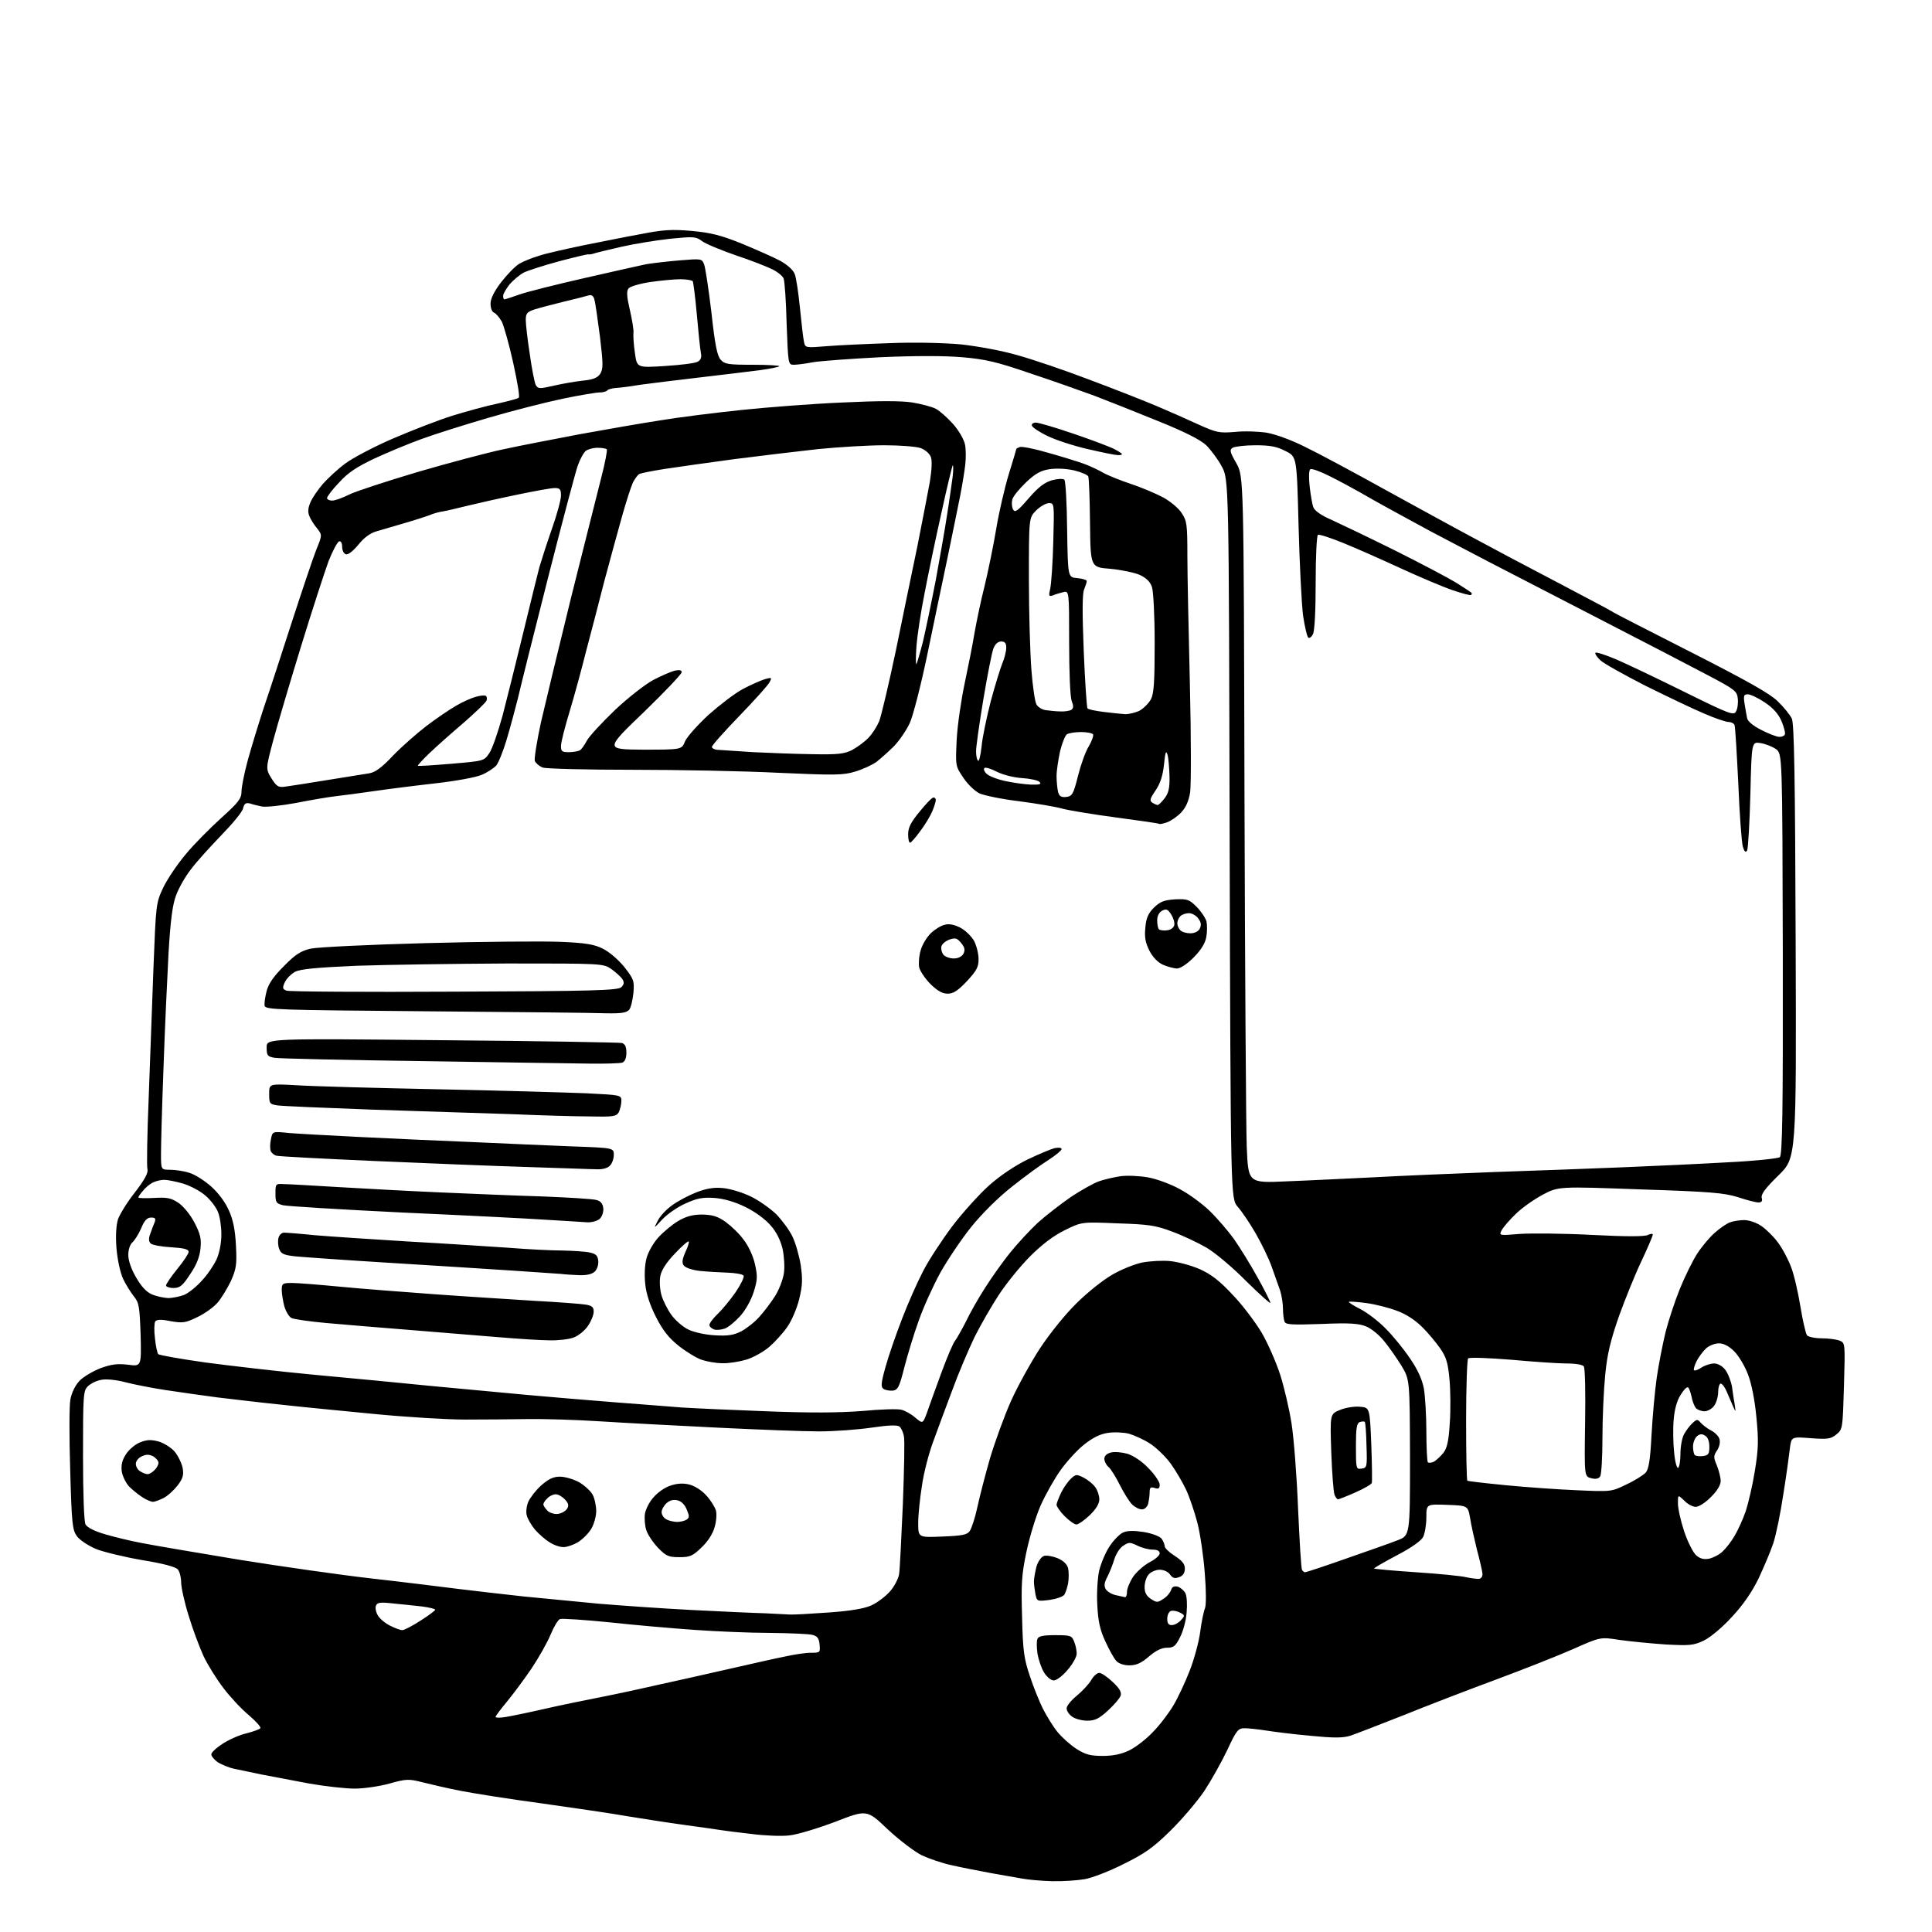 <?xml version="1.0" encoding="UTF-8" standalone="no"?>
<svg 
  version="1.1" 
  xmlns="http://www.w3.org/2000/svg" 
  xmlns:xlink="http://www.w3.org/1999/xlink" 
  xmlns:svg="http://www.w3.org/2000/svg"
  xmlns:rdf="http://www.w3.org/1999/02/22-rdf-syntax-ns#"
  xmlns:cc="http://creativecommons.org/ns#"
  xmlns:dc="http://purl.org/dc/elements/1.1/"
  viewBox="0 0 768 768"
  width="768"
  height="768"
>
<style>svg {background-color: white; }</style>"
<path stroke="none" fill="black" fill-rule="evenodd" d="M418.2,747.8C414.0,747.7 408.7,747.2 406.5,746.8C404.3,746.4 398.7,745.4 394.0,744.6C389.3,743.7 382.4,742.4 378.5,741.5C374.6,740.7 369.2,738.8 366.4,737.5C363.6,736.1 357.5,731.5 352.9,727.2C344.6,719.3 344.6,719.3 332.0,724.2C325.1,726.8 316.9,729.3 313.8,729.6C310.7,730.0 303.8,729.7 298.5,729.0C293.1,728.4 287.8,727.7 286.6,727.5C285.5,727.3 279.1,726.4 272.5,725.5C265.9,724.6 255.6,723.0 249.5,722.0C243.4,720.9 228.2,718.7 215.5,716.9C202.8,715.2 188.3,712.9 183.2,711.9C178.0,710.9 171.2,709.3 168.0,708.5C162.5,707.1 161.6,707.1 154.8,709.0C150.8,710.1 144.6,711.0 141.0,711.0C137.4,711.0 129.3,710.1 123.0,709.0C116.7,707.8 108.1,706.2 104.0,705.4C99.9,704.5 94.9,703.5 93.0,703.1C91.1,702.7 88.2,701.5 86.7,700.6C85.2,699.6 84.0,698.1 84.0,697.4C84.0,696.6 86.1,694.7 88.6,693.1C91.1,691.5 95.3,689.6 98.1,689.0C100.8,688.3 103.2,687.4 103.5,687.0C103.8,686.5 101.7,684.2 98.9,681.8C96.0,679.4 91.5,674.6 88.8,671.0C86.1,667.5 82.5,661.7 80.9,658.3C79.3,654.8 76.6,647.6 75.0,642.3C73.3,636.9 72.0,630.9 72.0,628.9C72.0,627.0 71.4,624.7 70.7,623.9C70.0,622.9 64.8,621.5 56.7,620.2C49.7,619.0 41.4,617.0 38.3,615.8C35.2,614.5 31.8,612.3 30.6,610.7C28.8,608.2 28.5,606.0 27.9,584.2C27.5,571.2 27.5,558.6 28.0,556.2C28.5,553.6 29.9,550.7 31.6,548.9C33.1,547.3 36.9,545.1 39.9,543.9C44.3,542.3 46.7,542.0 50.9,542.5C56.2,543.2 56.2,543.2 55.9,530.7C55.5,519.4 55.3,517.9 53.2,515.3C52.0,513.8 50.0,510.6 48.9,508.3C47.8,505.8 46.7,500.9 46.3,496.2C45.9,491.1 46.2,487.0 46.9,484.7C47.6,482.7 50.6,477.8 53.7,473.9C57.6,468.8 59.0,466.2 58.6,464.7C58.3,463.6 58.5,450.9 59.1,436.6C59.6,422.2 60.5,398.9 61.0,384.8C62.0,359.3 62.0,359.0 64.9,352.8C66.6,349.3 70.6,343.4 73.9,339.5C77.1,335.6 83.5,329.2 87.9,325.2C94.8,319.0 96.0,317.4 96.0,314.7C96.0,312.9 97.1,307.3 98.5,302.2C99.9,297.1 102.8,287.6 104.9,281.2C107.1,274.8 112.1,259.4 116.1,247.0C120.1,234.7 124.4,221.9 125.7,218.6C128.1,212.7 128.1,212.7 126.1,210.1C124.9,208.7 123.5,206.5 123.0,205.2C122.3,203.6 122.4,202.0 123.4,199.7C124.1,197.9 126.4,194.7 128.3,192.4C130.3,190.2 134.2,186.5 137.2,184.3C140.1,182.1 148.8,177.5 156.5,174.2C164.2,170.9 174.8,166.8 180.0,165.2C185.2,163.6 193.1,161.4 197.5,160.5C201.9,159.5 205.8,158.5 206.2,158.1C206.7,157.7 205.6,151.5 204.0,144.2C202.4,136.9 200.3,129.6 199.5,127.9C198.6,126.3 197.2,124.6 196.4,124.3C195.6,124.0 195.0,122.5 195.0,120.7C195.0,118.7 196.4,115.9 199.2,112.2C201.6,109.1 204.8,105.8 206.5,104.8C208.2,103.8 211.8,102.4 214.5,101.6C217.2,100.7 224.9,99.0 231.5,97.6C238.1,96.3 248.4,94.2 254.5,93.1C263.7,91.3 267.0,91.1 275.0,91.8C282.6,92.5 286.6,93.5 295.0,96.9C300.8,99.3 307.6,102.3 310.2,103.7C312.9,105.2 315.3,107.3 315.9,108.9C316.5,110.3 317.4,116.5 318.0,122.5C318.6,128.6 319.3,134.6 319.6,135.9C320.1,138.3 320.2,138.3 328.8,137.6C333.6,137.2 344.9,136.7 354.0,136.4C363.7,136.0 375.3,136.3 382.0,136.9C388.4,137.6 398.4,139.4 404.5,141.2C410.6,142.9 423.6,147.3 433.5,151.1C443.4,154.8 455.3,159.5 460.0,161.5C464.7,163.5 472.0,166.7 476.3,168.7C483.6,172.0 484.7,172.2 490.9,171.7C494.5,171.3 500.2,171.5 503.5,172.0C507.0,172.6 513.3,174.9 518.5,177.5C523.5,179.9 537.9,187.6 550.5,194.6C563.1,201.5 578.9,210.2 585.5,213.7C592.1,217.3 607.0,225.2 618.5,231.2C630.0,237.3 640.0,242.5 640.5,242.9C641.0,243.4 655.2,250.6 671.9,259.1C694.3,270.5 703.4,275.6 706.6,278.7C709.1,281.1 711.6,284.2 712.3,285.7C713.2,287.8 713.6,309.0 713.8,374.4C714.1,460.3 714.1,460.3 706.9,467.3C701.8,472.3 700.0,474.7 700.3,476.1C700.7,477.4 700.3,478.0 699.0,478.0C698.1,478.0 694.4,477.1 690.9,475.9C685.4,474.2 680.1,473.7 652.0,472.8C619.5,471.6 619.5,471.6 613.1,475.0C609.6,476.9 604.8,480.3 602.5,482.6C600.2,484.8 597.7,487.7 597.0,488.9C595.8,491.2 595.8,491.2 604.2,490.5C608.7,490.2 621.7,490.3 632.9,490.9C646.5,491.6 653.9,491.6 655.1,490.9C656.2,490.4 657.0,490.3 657.0,490.8C657.0,491.3 655.0,496.0 652.6,501.1C650.1,506.3 646.1,516.2 643.6,523.1C640.2,532.9 638.9,538.2 638.1,546.5C637.5,552.5 637.0,563.7 637.0,571.4C637.0,579.2 636.6,586.1 636.1,586.9C635.5,587.8 634.3,588.1 632.5,587.6C629.8,586.9 629.8,586.9 630.1,565.7C630.3,554.0 630.1,543.9 629.6,543.2C629.2,542.5 626.5,542.0 622.7,542.0C619.3,542.0 609.3,541.3 600.5,540.5C591.7,539.8 584.1,539.5 583.6,540.0C583.2,540.4 582.8,551.5 582.8,564.5C582.8,577.5 583.0,588.4 583.3,588.6C583.5,588.8 590.4,589.6 598.6,590.4C606.8,591.2 619.6,592.1 627.0,592.4C640.4,593.0 640.6,593.0 646.5,590.1C649.8,588.6 653.2,586.4 654.2,585.4C655.4,583.9 656.0,580.4 656.5,570.5C656.9,563.4 657.8,553.0 658.6,547.5C659.4,542.1 661.0,534.0 662.1,529.5C663.2,525.1 665.7,517.5 667.7,512.5C669.7,507.6 672.8,501.2 674.7,498.3C676.6,495.4 679.7,491.7 681.7,490.0C683.6,488.3 686.3,486.4 687.7,485.9C689.0,485.4 691.6,485.0 693.4,485.0C695.2,485.0 698.2,486.0 700.1,487.3C701.9,488.5 704.9,491.4 706.6,493.7C708.4,496.0 710.8,500.5 712.0,503.7C713.2,506.8 714.8,513.9 715.7,519.4C716.6,525.0 717.8,530.1 718.3,530.8C718.8,531.4 721.4,532.0 724.1,532.0C726.7,532.0 729.9,532.4 731.2,532.9C733.5,533.8 733.5,533.8 733.0,551.0C732.5,567.8 732.5,568.2 730.0,570.2C727.8,572.0 726.6,572.2 719.8,571.7C712.1,571.1 712.1,571.1 711.5,575.8C711.2,578.4 710.1,586.6 708.9,594.0C707.8,601.4 706.0,610.2 704.9,613.5C703.8,616.8 701.1,623.1 699.0,627.6C696.4,632.9 692.9,638.0 688.5,642.7C684.8,646.8 680.0,650.8 677.4,652.1C673.2,654.1 671.8,654.2 662.1,653.7C656.3,653.3 648.1,652.5 643.8,651.9C636.2,650.7 636.2,650.7 625.4,655.5C619.5,658.1 605.9,663.5 595.1,667.5C584.3,671.5 567.6,677.9 558.0,681.8C548.4,685.6 538.8,689.3 536.7,690.0C533.7,690.9 530.2,690.9 520.9,690.0C514.2,689.4 506.3,688.4 503.2,687.9C500.0,687.4 496.2,687.0 494.7,687.0C492.2,687.0 491.5,687.8 487.8,695.8C485.5,700.6 481.4,707.9 478.7,712.0C475.9,716.1 469.9,723.2 465.2,727.8C458.3,734.6 454.9,736.9 446.6,741.0C441.1,743.8 434.1,746.5 431.2,747.0C428.3,747.5 422.5,747.9 418.2,747.8zM438.4,698.0C442.5,698.0 445.8,697.3 448.9,695.8C451.4,694.6 455.7,691.3 458.3,688.5C461.0,685.8 464.6,681.0 466.4,678.0C468.2,675.0 471.1,668.8 472.9,664.2C474.7,659.6 476.6,652.6 477.1,648.7C477.6,644.7 478.5,640.5 479.0,639.3C479.5,638.0 479.5,632.5 478.9,625.1C478.4,618.6 477.1,609.7 476.0,605.4C474.9,601.2 472.9,595.2 471.5,592.2C470.1,589.2 467.3,584.5 465.3,581.7C463.3,579.0 459.6,575.4 457.1,573.8C454.6,572.2 450.8,570.5 448.7,569.9C446.6,569.4 442.9,569.2 440.4,569.6C437.4,570.0 434.4,571.5 431.0,574.2C428.3,576.3 424.1,580.9 421.6,584.4C419.1,587.9 415.5,594.3 413.6,598.6C411.7,603.0 409.2,611.2 408.0,617.0C406.1,625.9 405.9,629.8 406.3,643.0C406.6,656.4 407.1,659.5 409.4,666.3C410.8,670.6 413.2,676.5 414.6,679.3C416.1,682.2 418.6,686.3 420.3,688.4C422.0,690.5 425.4,693.6 427.9,695.2C431.5,697.5 433.5,698.0 438.4,698.0zM432.2,684.0C430.2,684.0 427.4,683.3 426.2,682.4C425.0,681.6 424.0,680.1 424.0,679.1C424.0,678.1 425.8,675.9 427.9,674.2C430.1,672.4 432.7,669.6 433.7,668.0C434.6,666.3 436.1,665.0 437.0,665.0C437.8,665.0 440.2,666.6 442.3,668.6C445.0,671.1 445.9,672.7 445.5,674.0C445.2,675.0 442.9,677.7 440.5,679.9C436.9,683.2 435.3,684.0 432.2,684.0zM201.2,682.5C203.6,682.1 210.4,680.7 216.5,679.3C222.6,677.9 231.8,676.0 237.0,675.0C242.2,674.0 252.6,671.8 260.0,670.1C267.4,668.5 280.7,665.5 289.5,663.5C298.3,661.5 308.4,659.2 312.0,658.5C315.6,657.7 320.2,657.0 322.3,657.0C326.0,657.0 326.1,656.9 325.8,653.8C325.6,651.3 324.9,650.4 323.0,649.9C321.6,649.5 314.0,649.2 306.0,649.1C298.0,649.1 284.5,648.5 276.0,647.9C267.5,647.3 252.3,646.0 242.3,644.9C232.3,643.9 223.4,643.3 222.6,643.6C221.8,643.9 220.2,646.6 218.9,649.7C217.7,652.7 214.2,658.9 211.2,663.4C208.2,667.8 203.7,673.8 201.3,676.7C199.0,679.5 197.0,682.1 197.0,682.5C197.0,682.9 198.9,682.9 201.2,682.5zM418.9,668.0C417.8,668.0 416.1,666.6 415.0,664.8C413.9,663.0 412.8,659.6 412.4,657.3C412.1,654.9 412.0,652.3 412.4,651.5C412.8,650.4 414.6,650.0 419.5,650.0C425.6,650.0 426.1,650.2 427.0,652.6C427.6,654.0 428.0,656.1 428.0,657.4C428.0,658.6 426.4,661.5 424.4,663.8C422.5,666.1 420.0,668.0 418.9,668.0zM449.0,662.0C446.7,662.0 444.7,661.3 443.7,660.2C442.8,659.2 440.9,655.8 439.4,652.5C437.3,648.0 436.5,644.5 436.2,638.1C435.9,633.5 436.3,627.4 436.9,624.5C437.6,621.6 439.4,617.2 441.0,614.8C442.6,612.3 445.1,609.8 446.4,609.2C448.2,608.4 450.7,608.4 454.7,609.0C458.1,609.6 461.0,610.7 461.8,611.7C462.4,612.6 463.0,614.0 463.0,614.7C463.0,615.4 464.8,617.1 467.0,618.5C469.9,620.4 471.0,621.7 471.0,623.5C471.0,625.2 470.3,626.4 468.8,626.9C467.0,627.6 466.2,627.4 465.1,625.9C464.4,624.8 462.6,624.0 461.0,624.0C459.5,624.0 457.6,624.8 456.7,625.8C455.7,626.8 455.0,629.1 455.0,630.8C455.0,633.1 455.7,634.4 457.5,635.6C459.8,637.1 460.2,637.1 462.4,635.6C463.8,634.8 465.1,633.2 465.5,632.1C465.9,630.8 466.7,630.4 468.1,630.7C469.2,631.0 470.6,632.2 471.2,633.3C471.8,634.5 472.0,637.8 471.7,641.0C471.5,644.1 470.3,648.5 469.1,650.8C467.3,654.4 466.5,655.0 463.9,655.0C461.8,655.0 459.5,656.1 456.7,658.5C453.7,661.1 451.7,662.0 449.0,662.0zM159.9,648.0C160.7,648.0 164.0,646.3 167.2,644.2C170.4,642.2 173.0,640.2 173.0,639.9C173.0,639.5 170.6,639.0 167.8,638.6C164.9,638.3 159.7,637.7 156.3,637.4C151.0,636.8 149.9,637.0 149.4,638.4C149.1,639.3 149.5,641.1 150.3,642.3C151.1,643.6 153.3,645.4 155.2,646.3C157.0,647.2 159.1,648.0 159.9,648.0zM465.8,646.0C466.9,646.0 468.5,645.1 469.4,644.1C471.1,642.2 471.1,642.1 469.0,641.0C467.8,640.4 466.2,640.1 465.4,640.4C464.6,640.7 464.0,642.1 464.0,643.5C464.0,645.3 464.5,646.0 465.8,646.0zM314.0,641.8C315.4,641.9 322.2,641.5 329.3,641.0C337.8,640.4 343.4,639.5 346.3,638.2C348.6,637.2 351.9,634.7 353.7,632.7C355.5,630.7 357.1,627.6 357.4,625.8C357.7,624.0 358.3,611.5 358.9,598.0C359.4,584.5 359.7,572.3 359.3,570.8C359.0,569.3 358.2,567.6 357.6,567.1C356.7,566.4 353.2,566.5 346.5,567.5C341.1,568.3 331.7,569.0 325.6,569.0C319.5,569.0 301.2,568.3 285.0,567.5C268.8,566.7 247.8,565.6 238.5,565.0C229.2,564.4 216.3,564.0 210.0,564.1C203.7,564.2 192.4,564.3 185.0,564.3C177.6,564.3 161.4,563.3 149.0,562.1C136.6,560.9 120.0,559.3 112.0,558.4C104.0,557.6 92.5,556.2 86.5,555.5C80.5,554.7 71.2,553.4 66.0,552.6C60.7,551.8 53.5,550.4 50.0,549.5C46.3,548.5 42.2,548.1 40.3,548.5C38.4,548.8 36.0,550.0 34.9,551.1C33.1,552.9 33.0,554.6 33.0,578.6C33.0,594.1 33.4,604.9 34.0,606.0C34.7,607.2 37.6,608.7 41.8,609.9C45.5,611.0 52.1,612.6 56.5,613.4C60.9,614.3 78.2,617.2 95.0,620.0C111.8,622.7 135.6,626.1 148.0,627.5C160.4,628.9 175.7,630.8 182.0,631.6C188.3,632.4 200.0,633.7 208.0,634.6C216.0,635.4 229.5,636.7 238.0,637.5C246.5,638.2 263.2,639.4 275.0,640.0C286.8,640.6 299.9,641.2 304.0,641.3C308.1,641.5 312.6,641.7 314.0,641.8zM417.2,636.0C412.3,636.6 412.2,636.6 411.6,633.7C411.3,632.1 411.0,629.8 411.0,628.6C411.0,627.5 411.5,624.8 412.0,622.8C412.6,620.7 413.9,618.9 415.0,618.5C416.0,618.2 418.4,618.6 420.4,619.4C422.7,620.4 424.1,621.7 424.6,623.4C424.9,624.9 424.9,627.5 424.6,629.3C424.3,631.0 423.6,633.1 423.1,633.9C422.6,634.7 419.9,635.6 417.2,636.0zM447.2,634.9C447.7,634.9 448.0,634.0 448.0,632.7C448.0,631.5 449.1,628.8 450.5,626.7C451.9,624.7 454.9,622.1 457.0,621.0C459.2,619.9 461.0,618.3 461.0,617.5C461.0,616.5 460.0,616.0 458.2,616.0C456.6,616.0 453.9,615.3 452.1,614.4C449.2,613.0 448.7,613.0 446.6,614.4C445.2,615.2 443.7,617.6 443.0,619.7C442.4,621.8 441.1,625.0 440.2,626.8C438.9,629.2 438.8,630.5 439.6,631.8C440.2,632.7 442.0,633.8 443.6,634.1C445.2,634.5 446.8,634.8 447.2,634.9zM588.0,627.6C588.8,627.5 589.4,626.6 589.3,625.5C589.2,624.4 588.2,620.1 587.1,616.0C586.1,611.9 584.8,606.2 584.4,603.5C583.5,598.5 583.5,598.5 575.2,598.2C567.0,597.9 567.0,597.9 567.0,603.2C567.0,606.1 566.4,609.6 565.7,611.0C564.9,612.5 561.0,615.3 555.2,618.3C550.1,621.0 546.0,623.4 546.2,623.5C546.4,623.7 554.0,624.4 563.0,625.0C572.1,625.6 581.1,626.5 583.0,627.0C584.9,627.4 587.2,627.7 588.0,627.6zM518.8,625.0C519.2,625.0 526.5,622.6 535.0,619.6C543.5,616.6 552.8,613.4 555.5,612.3C560.5,610.4 560.5,610.4 560.5,579.4C560.4,548.4 560.4,548.4 557.1,542.9C555.3,540.0 552.2,535.5 550.2,533.1C548.3,530.7 545.1,528.1 543.1,527.3C540.2,526.1 536.6,525.8 525.3,526.3C513.4,526.7 511.0,526.6 510.6,525.3C510.3,524.5 510.0,522.2 510.0,520.2C510.0,518.3 509.5,515.0 508.9,513.1C508.2,511.1 506.7,506.8 505.5,503.5C504.3,500.1 501.4,494.2 499.1,490.2C496.8,486.2 493.6,481.5 492.0,479.7C489.2,476.4 489.2,476.4 488.8,333.5C488.5,190.5 488.5,190.5 485.6,185.3C484.1,182.5 481.3,178.8 479.5,177.0C477.3,174.9 471.1,171.7 460.4,167.4C451.6,163.8 440.2,159.3 435.0,157.3C429.8,155.4 418.3,151.3 409.5,148.4C396.1,143.8 391.7,142.8 382.5,142.0C375.5,141.4 363.7,141.4 350.0,142.0C338.2,142.6 326.1,143.5 323.1,144.0C320.1,144.6 316.7,145.0 315.5,145.0C313.3,145.0 313.3,144.6 312.7,128.8C312.5,119.8 311.9,111.7 311.5,110.7C311.1,109.7 309.1,108.1 307.1,107.1C305.1,106.1 298.6,103.5 292.5,101.5C286.5,99.4 280.4,96.9 279.0,95.8C276.6,94.0 275.6,94.0 266.5,94.9C261.0,95.5 252.3,96.9 247.0,98.1C241.8,99.3 236.8,100.5 236.0,100.8C235.2,101.1 234.1,101.2 233.7,101.1C233.3,101.1 228.1,102.3 222.1,103.9C216.2,105.5 210.0,107.5 208.3,108.3C206.6,109.2 204.1,111.3 202.6,113.0C201.2,114.8 200.0,116.8 200.0,117.6C200.0,118.4 200.2,119.0 200.5,119.0C200.8,119.0 203.6,118.1 206.7,117.0C209.9,115.9 221.5,113.0 232.5,110.5C243.5,108.0 254.5,105.5 257.0,105.0C259.5,104.6 265.4,103.9 270.2,103.5C278.8,102.8 279.0,102.8 279.9,105.1C280.4,106.4 281.7,115.0 282.8,124.2C284.2,137.1 285.1,141.5 286.5,143.0C288.1,144.8 289.6,145.0 299.3,145.0C305.4,145.0 310.1,145.3 309.8,145.6C309.5,145.9 306.1,146.6 302.4,147.1C298.6,147.6 287.9,148.9 278.5,150.0C269.1,151.1 258.5,152.4 254.9,152.9C251.3,153.5 246.9,154.1 245.1,154.2C243.3,154.3 241.6,154.8 241.4,155.2C241.1,155.6 239.8,156.0 238.4,156.0C237.0,156.0 230.4,157.1 223.7,158.5C217.0,159.9 203.6,163.3 194.1,166.1C184.5,168.9 172.5,172.7 167.6,174.5C162.6,176.3 154.2,179.8 149.0,182.2C141.8,185.6 138.3,187.9 134.8,191.8C132.1,194.6 130.0,197.4 130.0,198.0C130.0,198.5 130.9,199.0 132.0,199.0C133.2,199.0 136.2,197.9 138.8,196.6C141.4,195.3 153.7,191.3 166.1,187.6C178.5,184.0 193.8,179.9 200.1,178.6C206.4,177.2 220.1,174.6 230.5,172.6C240.9,170.7 255.3,168.2 262.5,167.1C269.6,165.9 284.0,164.1 294.5,163.0C304.9,161.9 323.1,160.5 334.9,160.0C349.4,159.3 358.3,159.3 362.7,160.0C366.3,160.6 370.5,161.7 372.0,162.5C373.5,163.3 376.6,166.0 378.9,168.6C381.2,171.2 383.2,174.7 383.6,176.7C384.0,178.6 384.0,182.2 383.7,184.8C383.4,187.4 382.5,192.9 381.7,197.0C380.9,201.1 378.6,212.2 376.7,221.5C374.7,230.8 371.1,248.3 368.6,260.3C366.1,272.3 363.0,284.4 361.7,287.3C360.4,290.2 357.5,294.4 355.4,296.6C353.3,298.7 350.1,301.5 348.5,302.8C346.9,304.0 343.0,305.8 340.0,306.7C335.1,308.2 331.9,308.2 309.5,307.2C295.8,306.5 269.6,306.0 251.3,306.0C233.1,306.0 217.0,305.6 215.7,305.1C214.4,304.6 213.0,303.4 212.6,302.5C212.3,301.6 213.4,294.8 215.0,287.3C216.7,279.9 222.1,257.5 227.0,237.6C232.0,217.8 237.3,196.5 238.9,190.3C240.5,184.2 241.5,178.9 241.2,178.6C240.9,178.3 239.3,178.0 237.5,178.0C235.8,178.0 233.7,178.6 232.9,179.2C232.0,179.9 230.6,182.5 229.7,185.0C228.8,187.5 223.5,207.5 217.9,229.5C212.3,251.5 206.9,273.1 205.9,277.5C204.8,281.9 202.8,289.3 201.4,294.0C200.0,298.7 198.1,303.4 197.2,304.4C196.2,305.4 193.7,307.1 191.5,308.0C189.3,309.0 181.0,310.5 173.0,311.4C165.0,312.3 154.0,313.7 148.5,314.5C143.0,315.3 136.2,316.2 133.5,316.5C130.8,316.8 123.6,318.0 117.6,319.2C111.6,320.3 105.6,320.9 104.1,320.6C102.7,320.3 100.5,319.8 99.4,319.4C97.7,319.0 97.1,319.4 96.6,321.4C96.3,322.8 92.3,327.6 87.8,332.2C83.4,336.8 77.9,342.8 75.8,345.7C73.6,348.5 71.0,353.1 70.0,355.9C68.6,359.5 67.8,365.6 67.0,378.7C66.5,388.5 65.5,409.1 65.0,424.4C64.4,439.7 64.0,455.2 64.0,458.6C64.0,465.0 64.0,465.0 67.6,465.0C69.6,465.0 73.1,465.5 75.2,466.2C77.4,466.8 81.3,469.3 84.0,471.7C86.9,474.3 89.6,478.0 91.0,481.2C92.7,484.9 93.5,489.1 93.8,495.2C94.2,502.8 93.9,504.4 91.8,509.2C90.4,512.1 88.1,515.9 86.6,517.7C85.1,519.5 81.5,522.1 78.6,523.5C73.7,525.9 72.7,526.0 67.9,525.2C64.0,524.4 62.3,524.5 61.7,525.3C61.3,526.0 61.2,529.0 61.6,532.0C61.9,535.0 62.5,537.8 62.9,538.3C63.3,538.7 71.7,540.2 81.6,541.6C91.4,542.9 111.0,545.2 125.0,546.5C139.0,547.8 160.2,549.8 172.0,551.0C183.8,552.1 200.7,553.7 209.5,554.5C218.3,555.3 233.8,556.6 244.0,557.4C254.2,558.2 266.3,559.1 271.0,559.5C275.7,559.8 290.8,560.5 304.5,561.0C322.1,561.7 333.4,561.6 342.7,560.9C349.9,560.2 357.0,560.0 358.3,560.4C359.7,560.7 362.2,562.1 363.8,563.5C366.8,566.0 366.8,566.0 368.4,561.8C369.2,559.4 371.8,552.3 374.1,546.0C376.4,539.7 378.9,533.8 379.7,532.9C380.4,532.0 382.3,528.6 384.0,525.3C385.6,521.9 389.0,515.9 391.6,511.9C394.2,507.8 398.6,501.6 401.5,498.0C404.4,494.4 409.3,489.1 412.5,486.1C415.7,483.2 421.7,478.6 425.7,475.8C429.8,473.1 434.8,470.3 436.8,469.6C438.8,468.9 442.6,468.0 445.2,467.6C447.8,467.2 452.7,467.4 456.2,468.0C459.7,468.6 465.4,470.7 469.0,472.7C472.6,474.6 477.9,478.5 480.8,481.3C483.8,484.2 488.1,489.2 490.5,492.5C492.8,495.8 497.1,502.7 499.9,507.8C502.7,512.8 505.0,517.4 505.0,517.9C505.0,518.4 500.6,514.4 495.2,509.1C489.9,503.7 482.8,497.8 479.5,495.9C476.2,494.0 470.1,491.1 466.0,489.6C459.4,487.1 456.7,486.7 444.2,486.3C430.0,485.7 430.0,485.7 423.3,489.0C418.8,491.2 414.2,494.7 409.5,499.4C405.6,503.3 400.1,510.1 397.2,514.5C394.3,518.9 389.9,526.5 387.4,531.5C385.0,536.5 380.9,546.1 378.4,553.0C375.8,559.9 372.4,569.1 370.8,573.5C369.2,577.9 367.2,585.5 366.5,590.5C365.7,595.5 365.0,602.1 365.0,605.4C365.0,611.2 365.0,611.2 374.6,610.8C382.4,610.5 384.5,610.1 385.5,608.6C386.2,607.6 387.6,603.4 388.5,599.2C389.4,595.0 391.7,586.1 393.6,579.5C395.6,572.9 399.3,562.7 401.9,556.9C404.5,551.1 409.7,541.7 413.4,536.0C417.3,530.1 423.5,522.4 427.9,518.1C432.1,513.9 438.5,508.8 442.0,506.8C445.5,504.7 450.8,502.6 453.9,501.9C457.0,501.3 462.0,501.0 465.1,501.3C468.2,501.6 473.5,503.0 476.9,504.5C481.4,506.5 484.9,509.2 489.9,514.6C493.8,518.6 498.9,525.4 501.5,529.7C504.0,534.0 507.3,541.5 508.9,546.5C510.5,551.5 512.5,560.1 513.4,565.8C514.3,571.5 515.5,586.7 516.0,599.7C516.6,612.6 517.2,623.6 517.6,624.1C517.9,624.6 518.4,625.0 518.8,625.0zM679.4,619.6C681.1,619.2 683.5,618.0 684.8,616.7C686.1,615.5 688.3,612.7 689.6,610.4C690.9,608.2 692.9,603.8 694.0,600.6C695.0,597.5 696.7,590.3 697.6,584.6C699.0,576.0 699.1,572.5 698.2,563.4C697.6,556.9 696.3,550.1 694.9,546.5C693.7,543.2 691.2,539.0 689.4,537.2C687.3,535.1 685.2,534.0 683.3,534.0C681.7,534.0 679.4,534.9 678.2,536.0C677.0,537.1 675.3,539.4 674.4,541.1C673.6,542.8 673.1,544.4 673.4,544.7C673.7,545.0 675.1,544.5 676.4,543.6C677.8,542.7 680.0,542.0 681.4,542.0C682.8,542.0 684.7,543.0 685.8,544.5C686.9,545.9 688.1,549.0 688.5,551.3C688.8,553.6 689.3,556.9 689.6,558.5C690.0,561.4 690.0,561.5 688.9,559.0C688.3,557.6 687.2,555.0 686.4,553.2C685.7,551.5 684.6,550.0 684.0,550.0C683.5,550.0 683.0,551.5 683.0,553.3C683.0,555.1 682.3,557.6 681.4,558.8C680.6,560.0 678.8,561.0 677.6,561.0C676.3,561.0 674.7,560.4 674.1,559.7C673.5,558.9 672.7,556.9 672.4,555.1C672.0,553.4 671.4,551.7 671.0,551.5C670.5,551.2 669.2,552.6 668.0,554.6C666.6,556.8 665.6,560.4 665.3,564.5C665.0,567.9 665.1,573.8 665.5,577.4C665.8,581.0 666.6,583.8 667.1,583.5C667.6,583.1 668.0,580.6 668.0,577.9C668.0,575.1 668.6,571.7 669.4,570.2C670.2,568.7 671.7,566.7 672.8,565.7C674.5,564.1 674.8,564.1 676.0,565.5C676.8,566.4 678.6,567.8 680.1,568.6C681.6,569.3 683.2,570.9 683.5,572.0C683.9,573.3 683.5,575.1 682.6,576.5C681.1,578.7 681.1,579.3 682.5,582.6C683.3,584.6 684.0,587.4 684.0,588.7C684.0,590.3 682.6,592.7 680.1,595.1C678.0,597.3 675.3,599.0 674.1,599.0C672.9,599.0 670.8,597.9 669.5,596.5C667.0,594.1 667.0,594.1 667.0,597.6C667.0,599.6 668.1,604.6 669.5,608.8C670.9,613.0 673.1,617.3 674.3,618.3C675.8,619.6 677.3,620.0 679.4,619.6zM270.1,619.0C265.8,619.0 264.8,618.6 261.6,615.3C259.6,613.2 257.5,610.1 256.9,608.2C256.3,606.4 256.1,603.4 256.4,601.6C256.7,599.9 258.2,596.9 259.8,595.2C261.3,593.4 264.2,591.3 266.4,590.6C268.9,589.7 271.5,589.5 273.9,590.1C276.0,590.6 278.8,592.3 280.7,594.4C282.5,596.3 284.2,599.1 284.6,600.5C285.0,602.0 284.7,605.1 284.0,607.3C283.3,609.8 281.2,613.0 278.8,615.2C275.4,618.5 274.3,619.0 270.1,619.0zM224.0,615.0C222.6,615.0 220.1,614.2 218.5,613.1C216.8,612.1 214.2,609.8 212.7,608.1C211.2,606.3 209.7,603.7 209.4,602.4C209.0,601.1 209.3,598.6 210.0,597.0C210.7,595.4 213.0,592.4 215.1,590.5C218.1,587.9 219.9,587.0 222.6,587.0C224.6,587.0 228.0,588.0 230.2,589.2C232.4,590.5 234.8,592.7 235.6,594.2C236.4,595.7 237.0,598.6 237.0,600.7C237.0,602.8 236.1,606.0 235.0,607.8C233.9,609.6 231.6,611.9 229.8,613.0C228.0,614.1 225.4,615.0 224.0,615.0zM427.9,606.0C427.1,606.0 425.0,604.5 423.2,602.7C421.4,600.9 420.0,598.8 420.0,598.2C420.0,597.5 420.9,595.3 421.9,593.2C422.9,591.2 424.7,588.7 425.8,587.7C427.7,586.0 428.0,586.0 430.8,587.4C432.5,588.3 434.6,590.0 435.4,591.2C436.3,592.4 437.0,594.6 437.0,596.0C437.0,597.7 435.7,599.9 433.2,602.3C431.1,604.3 428.7,606.0 427.9,606.0zM269.0,605.0C270.4,605.0 272.1,604.6 272.9,604.1C274.1,603.3 274.1,602.7 273.0,600.1C272.3,598.2 270.8,596.7 269.3,596.4C267.7,596.0 266.2,596.4 265.0,597.5C263.9,598.5 263.0,600.1 263.0,601.1C263.0,602.1 263.8,603.4 264.8,603.9C265.7,604.5 267.6,604.9 269.0,605.0zM221.8,601.8C223.2,601.6 224.8,600.7 225.4,599.8C226.2,598.5 226.0,597.6 224.6,596.1C223.5,594.9 221.9,594.0 220.9,594.0C219.9,594.0 218.4,594.7 217.6,595.6C216.7,596.4 216.0,597.5 216.0,598.0C216.0,598.5 216.7,599.6 217.6,600.5C218.5,601.4 220.4,602.0 221.8,601.8zM453.9,600.0C452.8,600.0 451.1,599.1 450.0,598.0C448.9,596.9 446.7,593.4 445.1,590.2C443.5,587.0 441.5,583.8 440.6,583.1C439.7,582.3 439.0,580.9 439.0,579.9C439.0,578.7 440.0,577.8 441.6,577.4C443.0,577.0 446.0,577.3 448.2,577.9C450.6,578.7 454.0,580.9 456.6,583.7C459.0,586.1 461.0,589.1 461.0,590.2C461.0,591.7 460.5,592.0 459.0,591.5C457.4,591.0 457.0,591.3 457.0,593.2C457.0,594.5 456.7,596.5 456.4,597.8C456.0,599.1 455.0,600.0 453.9,600.0zM60.8,597.0C60.1,597.0 58.1,596.2 56.5,595.1C54.9,594.1 52.5,592.1 51.2,590.8C50.0,589.4 48.7,586.8 48.4,584.9C48.1,582.5 48.5,580.5 50.0,578.2C51.1,576.4 53.6,574.2 55.6,573.4C58.3,572.3 59.9,572.2 63.0,573.0C65.1,573.6 68.0,575.4 69.4,577.0C70.8,578.7 72.2,581.6 72.6,583.5C73.1,586.4 72.7,587.7 70.6,590.5C69.1,592.4 66.6,594.7 65.0,595.5C63.4,596.3 61.5,597.0 60.8,597.0zM531.9,596.0C531.5,596.0 530.9,595.2 530.5,594.2C530.1,593.3 529.5,585.7 529.2,577.3C528.7,562.1 528.7,562.1 532.6,560.5C534.7,559.6 538.3,559.0 540.5,559.2C544.5,559.5 544.5,559.5 545.1,574.0C545.4,582.0 545.5,589.0 545.3,589.5C545.1,590.1 542.1,591.8 538.7,593.3C535.3,594.8 532.2,596.0 531.9,596.0zM58.7,586.0C59.3,586.0 60.6,585.3 61.4,584.4C62.3,583.6 63.0,582.2 63.0,581.5C63.0,580.7 62.0,579.6 60.9,578.9C59.3,578.1 58.1,578.1 56.4,578.9C55.0,579.5 54.0,580.8 54.0,581.9C54.0,583.0 54.8,584.4 55.8,584.9C56.7,585.5 58.0,586.0 58.7,586.0zM541.2,583.8C543.4,583.5 543.5,583.2 543.2,574.6C543.1,569.7 542.8,565.4 542.5,565.2C542.3,565.0 541.4,565.0 540.5,565.3C539.3,565.8 539.0,567.8 539.0,575.0C539.0,583.9 539.1,584.1 541.2,583.8zM570.1,581.0C571.0,580.4 572.7,578.9 573.8,577.5C575.2,575.7 575.9,572.8 576.3,565.8C576.7,560.7 576.6,552.8 576.2,548.4C575.6,541.7 574.9,539.5 572.5,536.0C570.8,533.6 567.6,529.7 565.2,527.4C562.6,524.8 558.8,522.3 555.4,521.1C552.3,519.9 546.9,518.5 543.2,518.0C539.6,517.5 536.4,517.3 536.2,517.5C536.0,517.7 538.0,519.0 540.8,520.4C543.5,521.8 548.1,525.3 550.9,528.2C553.8,531.1 558.1,536.4 560.5,540.0C563.5,544.3 565.3,548.3 566.0,551.9C566.5,554.8 567.0,562.5 567.0,569.0C567.0,575.4 567.3,581.0 567.6,581.3C568.0,581.6 569.1,581.5 570.1,581.0zM677.0,578.8C679.1,578.5 679.5,578.0 679.5,575.1C679.5,573.0 678.9,571.3 677.8,570.7C676.6,569.9 675.7,570.0 674.6,570.9C673.7,571.7 673.0,573.5 673.0,575.0C673.0,576.4 673.3,578.0 673.7,578.4C674.1,578.8 675.6,579.0 677.0,578.8zM354.9,552.8C353.6,552.9 351.9,552.6 351.2,552.1C350.1,551.4 350.2,549.8 352.0,543.4C353.2,539.0 356.2,530.4 358.6,524.2C361.0,517.9 364.8,509.4 367.0,505.2C369.2,500.9 374.4,493.0 378.5,487.5C382.6,482.1 389.3,474.7 393.2,471.2C397.7,467.2 403.6,463.3 408.5,460.9C412.9,458.8 417.7,456.8 419.2,456.4C420.9,456.1 422.0,456.2 422.0,456.8C422.0,457.3 419.6,459.3 416.8,461.1C413.9,462.9 407.3,467.7 402.3,471.7C396.8,476.0 390.2,482.6 386.1,487.7C382.3,492.4 376.8,500.6 373.8,505.9C370.9,511.2 367.0,519.8 365.2,525.0C363.3,530.2 360.8,538.5 359.5,543.5C357.5,551.5 356.9,552.5 354.9,552.8zM287.1,541.9C284.6,541.9 280.8,541.2 278.8,540.5C276.8,539.8 272.7,537.3 269.8,535.0C265.9,531.9 263.5,528.9 260.8,523.6C258.4,518.9 256.9,514.4 256.5,510.5C256.1,506.8 256.3,502.7 257.0,500.2C257.6,497.8 259.7,494.1 261.7,491.9C263.7,489.7 267.3,486.7 269.7,485.3C272.8,483.5 275.4,482.8 279.2,482.8C283.2,482.9 285.3,483.5 288.4,485.7C290.6,487.3 293.9,490.4 295.6,492.8C297.5,495.2 299.4,499.3 300.1,502.5C301.2,507.4 301.1,508.8 299.6,513.6C298.6,516.8 296.3,520.9 294.2,523.2C292.2,525.4 289.5,527.6 288.2,528.1C286.8,528.6 284.9,528.8 283.9,528.5C282.8,528.1 282.0,527.3 282.0,526.7C282.0,526.0 283.5,524.0 285.3,522.3C287.1,520.6 290.3,516.7 292.4,513.7C294.5,510.6 295.9,507.7 295.6,507.1C295.2,506.5 292.3,506.0 289.2,505.9C286.1,505.8 281.1,505.5 278.1,505.2C274.9,504.8 272.3,503.9 271.7,502.9C271.0,501.8 271.3,500.3 272.5,497.6C273.5,495.6 274.0,493.7 273.8,493.5C273.5,493.2 271.0,495.4 268.2,498.4C264.9,501.8 262.9,505.0 262.5,507.2C262.1,509.1 262.3,512.5 262.9,514.7C263.5,516.9 265.3,520.5 266.9,522.7C268.5,524.9 271.5,527.5 273.6,528.5C275.8,529.6 280.5,530.6 284.1,530.8C289.3,531.1 291.5,530.8 294.7,529.2C296.9,528.0 300.2,525.4 302.0,523.3C303.8,521.3 306.6,517.6 308.1,515.2C309.7,512.7 311.2,508.7 311.6,506.2C312.0,503.7 311.7,499.4 311.1,496.5C310.3,493.1 308.7,489.8 306.4,487.2C304.4,484.8 300.2,481.7 296.3,479.8C292.0,477.7 287.8,476.5 284.0,476.2C279.3,475.9 277.1,476.3 272.5,478.4C269.3,479.8 265.2,482.7 263.3,484.7C259.8,488.5 259.8,488.5 261.4,485.4C262.2,483.6 264.8,480.8 267.2,479.1C269.5,477.4 273.9,475.1 277.0,473.9C281.0,472.4 283.9,471.9 287.6,472.3C290.5,472.6 295.4,474.1 298.6,475.7C301.7,477.2 306.2,480.4 308.6,482.7C310.9,485.1 313.8,489.0 315.0,491.5C316.2,494.0 317.7,499.1 318.3,502.9C319.1,508.6 319.0,511.0 317.7,516.4C316.8,520.1 314.7,525.0 313.0,527.4C311.4,529.8 308.1,533.4 305.8,535.4C303.5,537.4 299.3,539.7 296.6,540.5C293.9,541.3 289.6,542.0 287.1,541.9zM218.5,532.8C215.2,532.8 205.8,532.2 197.5,531.5C189.2,530.8 173.3,529.5 162.0,528.6C150.7,527.7 136.1,526.5 129.5,525.9C122.9,525.3 116.7,524.4 115.8,523.9C114.9,523.4 113.6,521.3 113.0,519.2C112.5,517.2 112.0,514.3 112.0,512.8C112.0,510.2 112.3,510.0 116.1,510.0C118.4,510.0 127.0,510.7 135.4,511.5C143.7,512.3 160.6,513.6 173.0,514.5C185.4,515.4 203.2,516.5 212.5,517.1C221.8,517.6 231.0,518.3 232.8,518.6C235.3,519.0 236.0,519.6 236.0,521.4C236.0,522.7 235.0,525.2 233.7,527.1C232.4,529.0 229.9,531.0 228.0,531.7C226.1,532.4 221.8,532.9 218.5,532.8zM66.8,516.0C68.6,516.0 71.5,515.4 73.3,514.7C75.1,513.9 78.2,511.4 80.3,509.0C82.5,506.7 85.0,502.9 86.1,500.6C87.2,498.1 88.0,494.2 88.0,490.7C88.0,487.5 87.4,483.5 86.6,481.7C85.9,479.9 83.7,477.0 81.7,475.3C79.7,473.5 75.7,471.4 72.8,470.5C70.0,469.7 66.6,469.0 65.3,469.0C63.9,469.0 61.9,469.5 60.7,470.1C59.5,470.7 57.7,472.2 56.8,473.4C55.8,474.5 55.0,475.7 55.0,476.0C55.0,476.3 57.8,476.4 61.2,476.2C66.5,475.9 68.0,476.2 71.0,478.2C72.9,479.5 75.7,482.9 77.3,486.0C79.6,490.4 80.1,492.4 79.7,496.2C79.4,499.5 78.2,502.7 75.6,506.5C72.6,511.1 71.5,512.0 69.0,512.0C67.3,512.0 66.0,511.5 66.0,511.0C66.0,510.4 68.0,507.5 70.5,504.4C73.0,501.4 75.0,498.3 75.0,497.6C75.0,496.6 73.0,496.1 68.0,495.8C64.2,495.6 60.5,494.9 59.9,494.3C59.1,493.5 59.0,492.3 59.8,490.3C60.3,488.8 61.1,486.7 61.5,485.8C62.0,484.4 61.7,484.0 60.1,484.0C58.5,484.0 57.4,485.1 56.1,488.3C55.1,490.6 53.5,493.1 52.6,493.9C51.7,494.7 51.0,496.7 51.0,498.9C51.0,501.1 52.2,504.6 54.1,507.8C56.1,511.3 58.2,513.6 60.3,514.5C62.1,515.3 65.0,515.9 66.8,516.0zM230.2,506.9C227.6,506.8 224.4,506.6 223.0,506.4C221.6,506.3 213.1,505.7 204.0,505.1C194.9,504.5 172.9,503.1 155.0,502.0C137.1,500.9 120.1,499.7 117.2,499.4C112.8,498.9 111.7,498.4 111.0,496.5C110.5,495.3 110.4,493.3 110.7,492.1C111.0,490.9 112.0,490.0 112.9,490.0C113.8,490.0 119.2,490.4 125.0,491.0C130.8,491.5 147.4,492.6 162.0,493.5C176.6,494.3 194.6,495.5 202.1,496.0C209.5,496.6 219.2,497.1 223.6,497.1C227.9,497.2 232.8,497.5 234.5,497.9C236.8,498.4 237.6,499.1 237.8,501.1C238.0,502.6 237.4,504.5 236.5,505.4C235.4,506.5 233.3,507.0 230.2,506.9zM233.7,485.9C231.9,485.8 224.7,485.3 217.5,484.9C210.3,484.4 184.5,483.1 160.0,482.0C135.5,480.8 114.2,479.5 112.5,479.1C109.8,478.4 109.5,478.0 109.5,474.4C109.5,470.6 109.6,470.5 112.8,470.7C114.7,470.7 124.6,471.3 134.8,471.9C145.1,472.5 163.2,473.5 175.0,474.0C186.8,474.5 205.1,475.3 215.5,475.6C225.9,476.0 235.6,476.6 237.0,477.0C238.7,477.4 239.6,478.4 239.8,480.2C240.0,481.6 239.4,483.5 238.5,484.4C237.6,485.3 235.5,485.9 233.7,485.9zM511.4,469.6C519.7,469.3 535.3,468.5 546.0,468.0C556.7,467.4 578.3,466.5 594.0,465.9C609.7,465.4 632.9,464.5 645.5,464.0C658.1,463.5 677.0,462.6 687.4,462.0C697.8,461.5 706.8,460.5 707.5,460.0C708.5,459.1 708.8,442.4 708.7,379.3C708.5,299.7 708.5,299.7 706.0,297.8C704.6,296.8 701.8,295.7 699.9,295.4C696.3,294.8 696.3,294.8 695.8,315.8C695.5,327.3 694.9,337.3 694.5,338.1C693.9,339.0 693.4,338.6 692.8,336.5C692.3,334.8 691.5,323.6 691.0,311.5C690.4,299.4 689.8,288.9 689.5,288.2C689.3,287.6 688.2,287.0 687.1,287.0C686.1,287.0 681.6,285.5 677.3,283.6C673.0,281.8 662.6,276.8 654.1,272.6C645.7,268.3 637.6,263.8 636.2,262.5C634.8,261.2 633.9,259.8 634.2,259.5C634.5,259.1 638.1,260.3 642.2,262.0C646.2,263.7 658.4,269.5 669.3,274.9C687.7,284.0 689.2,284.5 690.1,282.8C690.7,281.8 691.0,279.5 690.8,277.7C690.5,274.7 689.7,274.1 678.5,268.2C671.9,264.7 652.8,254.8 636.1,246.2C619.4,237.6 600.1,227.6 593.1,224.0C586.2,220.4 575.1,214.6 568.5,211.1C561.9,207.5 551.5,201.9 545.5,198.5C539.5,195.0 531.7,190.8 528.2,189.1C524.8,187.4 521.5,186.2 520.9,186.5C520.3,186.9 520.2,189.5 520.6,193.3C521.0,196.7 521.6,200.5 522.1,201.7C522.6,203.0 525.2,204.9 529.2,206.6C532.7,208.2 544.0,213.6 554.3,218.7C564.7,223.9 575.7,229.7 578.8,231.6C582.0,233.6 584.7,235.4 584.9,235.6C585.1,235.8 585.1,236.2 584.8,236.5C584.6,236.8 581.2,235.9 577.4,234.6C573.6,233.3 564.4,229.4 557.0,226.0C549.6,222.6 539.3,218.0 534.1,215.9C529.0,213.8 524.3,212.3 523.9,212.6C523.4,212.9 523.0,221.4 523.0,231.6C523.0,242.6 522.6,250.9 521.9,252.1C521.4,253.2 520.5,253.8 520.1,253.5C519.6,253.2 518.7,249.3 518.0,244.8C517.4,240.2 516.6,224.1 516.2,209.0C515.5,181.5 515.5,181.5 511.0,179.3C507.6,177.5 504.9,177.0 499.0,177.0C494.9,177.0 490.8,177.5 490.0,178.0C488.7,178.8 488.9,179.7 491.5,184.2C494.4,189.5 494.4,189.5 494.7,315.5C494.9,384.8 495.3,448.0 495.6,455.9C496.2,470.3 496.2,470.3 511.4,469.6zM237.2,464.8C235.2,464.8 222.7,464.3 209.5,463.9C196.3,463.5 168.8,462.4 148.5,461.5C128.2,460.6 110.8,459.7 109.8,459.4C108.9,459.1 107.9,458.3 107.6,457.5C107.3,456.6 107.3,454.6 107.7,452.9C108.3,449.7 108.3,449.7 115.0,450.4C118.7,450.7 131.6,451.4 143.6,452.0C155.7,452.6 175.6,453.5 188.0,454.0C200.4,454.6 218.0,455.3 227.2,455.7C244.0,456.3 244.0,456.3 244.0,459.1C244.0,460.6 243.3,462.6 242.4,463.4C241.5,464.4 239.4,464.9 237.2,464.8zM234.7,443.8C229.1,443.8 215.1,443.4 203.5,442.9C191.9,442.5 167.0,441.7 148.0,441.1C129.0,440.4 112.0,439.7 110.2,439.4C107.2,438.9 107.0,438.7 107.0,434.8C107.0,430.8 107.0,430.8 117.8,431.4C123.7,431.8 149.0,432.5 174.0,433.0C199.0,433.5 225.7,434.3 233.2,434.6C247.0,435.3 247.0,435.3 247.0,437.7C247.0,439.0 246.5,441.0 246.0,442.1C245.0,443.8 243.9,444.0 234.7,443.8zM234.2,422.8C227.8,422.7 197.8,422.3 167.5,421.8C137.2,421.4 111.0,420.8 109.2,420.5C106.3,420.0 106.0,419.6 106.0,416.3C106.0,412.8 106.0,412.8 175.8,413.5C214.1,413.8 246.3,414.4 247.2,414.6C248.5,415.0 249.0,416.1 249.0,418.5C249.0,420.6 248.4,422.0 247.4,422.4C246.5,422.7 240.6,422.9 234.2,422.8zM241.1,402.8C236.9,402.6 204.7,402.3 169.5,402.0C110.7,401.5 105.5,401.4 105.2,399.8C105.0,398.9 105.4,396.2 106.0,393.9C106.8,390.9 108.9,388.0 112.9,384.0C117.4,379.4 119.6,378.0 123.5,377.1C126.3,376.5 146.8,375.5 169.5,374.9C192.1,374.3 216.1,374.1 222.9,374.4C232.6,374.8 236.3,375.4 239.6,377.1C242.1,378.3 245.7,381.4 248.1,384.3C251.9,389.2 252.2,389.8 251.8,394.7C251.5,397.5 250.8,400.6 250.1,401.4C249.0,402.6 247.0,402.9 241.1,402.8zM180.7,394.2C236.3,394.0 245.7,393.7 247.0,392.4C248.1,391.3 248.2,390.5 247.4,389.2C246.8,388.3 244.8,386.5 243.0,385.2C239.7,383.0 239.5,383.0 201.6,383.0C180.6,383.1 153.8,383.5 141.9,383.9C125.9,384.6 119.5,385.2 117.3,386.3C115.7,387.2 113.9,389.0 113.2,390.5C112.2,392.7 112.3,393.2 113.9,393.8C115.0,394.2 145.0,394.4 180.7,394.2zM376.7,395.0C374.6,395.0 372.7,393.9 369.9,391.2C367.8,389.1 365.8,386.1 365.4,384.6C365.1,383.1 365.3,380.0 366.0,377.7C366.6,375.5 368.5,372.4 370.1,370.9C371.7,369.4 374.1,367.9 375.6,367.6C377.3,367.1 379.5,367.6 381.8,368.8C383.7,369.8 386.1,372.1 387.2,374.0C388.2,375.9 389.0,379.2 389.0,381.3C389.0,384.4 388.2,385.9 384.4,390.0C380.8,393.8 379.0,395.0 376.7,395.0zM467.8,385.0C466.5,384.9 464.1,384.3 462.3,383.5C460.3,382.6 458.3,380.6 456.9,377.9C455.3,374.7 454.9,372.5 455.3,368.7C455.6,365.0 456.4,363.1 458.7,360.8C461.2,358.4 462.7,357.8 467.1,357.5C472.0,357.3 472.7,357.5 475.7,360.5C477.4,362.2 479.2,364.9 479.6,366.3C479.9,367.8 479.9,370.6 479.5,372.6C479.1,374.9 477.4,377.7 474.5,380.6C471.8,383.3 469.2,385.0 467.8,385.0zM379.1,381.0C380.9,381.0 382.3,380.3 383.0,379.1C383.7,377.6 383.5,376.6 382.1,374.9C380.5,372.9 379.8,372.7 377.4,373.5C375.8,374.1 374.4,375.3 374.2,376.3C374.0,377.3 374.4,378.7 375.0,379.5C375.7,380.3 377.5,381.0 379.1,381.0zM473.2,371.0C474.8,371.0 476.3,370.3 476.9,369.2C477.6,367.8 477.5,366.7 476.4,365.2C475.6,364.0 473.9,363.0 472.6,363.0C471.4,363.0 469.9,363.5 469.2,364.2C468.5,364.9 468.0,366.1 468.0,367.0C468.0,367.9 468.5,369.1 469.2,369.8C469.9,370.5 471.6,371.0 473.2,371.0zM464.0,369.8C465.4,369.6 466.6,368.8 466.8,367.7C467.0,366.7 466.4,364.8 465.5,363.4C464.2,361.4 463.6,361.2 462.0,362.0C460.7,362.7 460.0,364.1 460.0,365.9C460.0,367.4 460.3,369.0 460.7,369.4C461.1,369.8 462.6,370.0 464.0,369.8zM361.8,335.0C361.3,335.0 361.0,333.5 361.0,331.6C361.0,329.0 362.1,326.8 365.6,322.6C368.1,319.5 370.5,317.0 371.1,317.0C371.6,317.0 372.0,317.5 372.0,318.0C372.0,318.6 371.4,320.6 370.6,322.5C369.8,324.4 367.7,327.9 365.8,330.4C364.0,332.9 362.2,334.9 361.8,335.0zM463.9,326.9C462.4,327.4 461.0,327.7 460.8,327.5C460.6,327.3 453.1,326.2 444.0,325.0C434.9,323.8 425.2,322.2 422.5,321.5C419.8,320.7 411.9,319.4 405.1,318.5C398.3,317.7 391.2,316.2 389.4,315.4C387.5,314.5 384.6,311.7 382.9,309.1C379.8,304.5 379.8,304.5 380.3,294.0C380.6,288.2 382.1,278.1 383.5,271.5C384.9,264.9 386.7,255.9 387.4,251.5C388.2,247.1 389.9,238.7 391.4,232.9C392.8,227.1 394.9,216.9 396.0,210.3C397.1,203.6 399.4,193.8 401.0,188.5C402.7,183.1 404.0,178.6 404.0,178.5C404.0,178.3 404.6,178.0 405.4,177.7C406.2,177.4 411.3,178.4 416.7,180.0C422.1,181.5 428.5,183.5 431.0,184.4C433.4,185.3 436.8,186.9 438.5,187.9C440.2,188.9 445.2,190.9 449.6,192.4C453.9,193.8 459.7,196.3 462.5,197.8C465.2,199.3 468.5,202.0 469.7,203.9C471.8,207.0 472.0,208.4 472.0,220.9C472.0,228.4 472.5,251.5 473.0,272.2C473.5,292.9 473.5,312.2 473.1,315.0C472.5,318.5 471.4,321.0 469.5,323.0C468.0,324.6 465.5,326.3 463.9,326.9zM460.2,320.0C460.6,320.0 461.8,318.8 462.9,317.4C464.5,315.3 465.0,313.4 464.9,308.6C464.8,305.3 464.5,301.4 464.1,300.0C463.5,298.1 463.2,299.0 462.7,304.0C462.2,308.5 461.2,311.5 459.3,314.3C457.1,317.5 456.9,318.3 458.1,319.1C458.9,319.6 459.8,320.0 460.2,320.0zM423.9,316.8C426.2,316.5 426.7,315.7 428.5,308.5C429.6,304.1 431.5,298.7 432.8,296.7C434.0,294.6 434.8,292.4 434.5,291.9C434.1,291.4 432.0,291.0 429.7,291.0C427.4,291.0 424.9,291.4 424.1,291.9C423.4,292.4 422.2,295.4 421.4,298.6C420.7,301.9 420.0,306.3 420.0,308.5C420.0,310.7 420.3,313.5 420.6,314.8C421.1,316.6 421.9,317.0 423.9,316.8zM113.4,312.7C115.1,312.5 122.6,311.3 130.0,310.1C137.4,308.9 145.0,307.7 146.8,307.4C149.2,307.0 151.8,305.1 156.3,300.3C159.7,296.8 165.7,291.5 169.5,288.6C173.3,285.7 178.6,282.1 181.2,280.6C183.7,279.1 187.3,277.5 189.1,277.0C190.8,276.5 192.7,276.3 193.1,276.6C193.5,276.8 193.7,277.7 193.4,278.5C193.1,279.3 188.9,283.3 184.2,287.4C179.4,291.5 173.3,296.9 170.6,299.5C168.0,302.0 165.9,304.3 166.1,304.4C166.3,304.6 172.3,304.2 179.5,303.6C192.4,302.5 192.4,302.5 194.5,299.4C195.7,297.7 198.0,290.9 199.8,284.4C201.5,277.8 205.2,263.1 208.0,251.5C210.8,239.9 213.7,228.2 214.4,225.5C215.2,222.8 217.4,215.9 219.4,210.2C221.4,204.6 223.0,198.6 223.0,197.0C223.0,194.5 222.6,194.0 220.5,194.0C219.1,194.0 212.5,195.2 205.8,196.6C199.0,198.0 190.1,200.0 186.0,201.0C181.9,202.0 177.4,203.1 176.0,203.3C174.6,203.5 172.8,204.0 172.0,204.3C171.2,204.7 166.7,206.2 162.0,207.6C157.3,209.0 151.8,210.6 149.7,211.2C147.2,211.9 144.7,213.7 142.4,216.6C140.2,219.2 138.3,220.7 137.4,220.3C136.6,220.0 136.0,218.7 136.0,217.3C136.0,215.8 135.5,215.0 134.8,215.2C134.1,215.5 132.2,219.0 130.6,223.1C129.1,227.2 124.2,242.2 119.8,256.5C115.4,270.8 110.4,287.7 108.7,294.0C105.6,305.6 105.6,305.6 107.9,309.4C110.0,312.7 110.7,313.1 113.4,312.7zM409.9,311.9C413.3,312.0 414.1,311.7 413.2,310.8C412.6,310.2 409.5,309.5 406.3,309.3C403.0,309.1 398.7,308.0 396.3,306.8C394.0,305.6 391.8,304.9 391.3,305.3C390.9,305.7 391.3,306.8 392.2,307.6C393.1,308.5 396.4,309.8 399.7,310.5C402.9,311.2 407.5,311.8 409.9,311.9zM390.2,296.7C390.5,293.2 392.2,285.2 393.8,278.9C395.5,272.6 397.6,265.8 398.4,263.8C399.3,261.7 400.0,258.9 400.0,257.5C400.0,255.7 399.5,255.0 398.0,255.0C396.7,255.0 395.6,256.0 394.9,257.8C394.3,259.3 392.5,268.4 390.9,278.0C389.3,287.6 388.0,296.9 388.0,298.6C388.0,300.3 388.3,302.0 388.8,302.4C389.2,302.8 389.8,300.3 390.2,296.7zM322.8,299.8C333.1,300.0 335.7,299.7 338.8,298.1C340.8,297.0 343.7,294.9 345.2,293.3C346.7,291.8 348.6,288.8 349.5,286.7C350.3,284.6 353.3,272.0 356.1,258.7C358.8,245.4 362.7,226.6 364.7,217.0C366.6,207.4 368.8,196.0 369.6,191.7C370.4,186.8 370.6,183.0 370.0,181.6C369.5,180.3 367.7,178.7 365.9,178.1C364.2,177.5 357.7,177.0 351.5,177.0C345.3,177.0 333.6,177.7 325.4,178.5C317.2,179.4 302.2,181.2 292.0,182.5C281.8,183.9 269.4,185.6 264.3,186.4C259.2,187.2 254.6,188.1 254.0,188.5C253.5,188.8 252.4,190.3 251.6,191.8C250.9,193.3 248.9,199.4 247.2,205.5C245.5,211.6 242.3,223.2 240.1,231.5C238.0,239.8 234.8,252.0 233.0,258.8C231.3,265.6 228.4,276.3 226.5,282.6C224.6,288.8 223.0,295.1 223.0,296.5C223.0,298.7 223.4,299.0 226.2,299.0C228.0,299.0 230.0,298.6 230.6,298.2C231.2,297.8 232.4,296.1 233.3,294.4C234.2,292.7 239.2,287.3 244.4,282.3C249.6,277.4 256.5,272.0 259.7,270.3C262.9,268.6 266.7,267.0 268.2,266.6C270.1,266.2 271.0,266.4 271.0,267.2C271.0,267.9 264.2,275.1 255.8,283.2C240.5,297.9 240.5,297.9 255.7,298.0C271.0,298.0 271.0,298.0 272.3,294.7C273.1,292.9 277.3,288.2 281.6,284.2C286.0,280.3 292.1,275.6 295.3,273.9C298.5,272.2 302.4,270.5 304.0,270.0C306.8,269.2 306.9,269.3 305.9,271.2C305.3,272.4 299.9,278.4 293.9,284.6C287.9,290.8 283.0,296.3 283.0,296.9C283.0,297.5 284.2,298.1 285.8,298.1C287.3,298.2 293.4,298.6 299.5,299.0C305.6,299.3 316.0,299.7 322.8,299.8zM707.2,292.9C708.1,293.0 709.2,292.6 709.5,292.0C709.8,291.5 709.2,289.1 708.2,286.7C706.9,283.7 704.8,281.4 701.5,279.2C698.8,277.4 695.8,276.0 694.8,276.0C693.2,276.0 693.0,276.5 693.5,279.8C693.8,281.8 694.3,284.4 694.5,285.5C694.8,286.8 697.0,288.6 700.2,290.2C703.1,291.7 706.3,292.9 707.2,292.9zM447.3,283.9C448.8,283.9 451.4,283.3 453.0,282.5C454.6,281.6 456.6,279.6 457.5,278.0C458.7,275.7 459.0,271.1 459.0,255.7C459.0,244.7 458.5,235.0 457.9,233.3C457.2,231.2 455.6,229.7 453.0,228.5C450.9,227.6 445.6,226.5 441.3,226.1C433.5,225.5 433.5,225.5 433.3,208.0C433.2,198.4 432.9,190.1 432.6,189.4C432.4,188.8 429.9,187.7 427.0,187.0C424.0,186.3 420.0,186.1 417.3,186.5C413.8,187.0 411.6,188.2 407.9,191.7C405.2,194.3 402.7,197.3 402.4,198.6C402.1,199.8 402.2,201.6 402.7,202.5C403.5,203.9 404.5,203.2 408.9,198.1C412.9,193.5 415.2,191.8 418.2,190.9C420.4,190.3 422.6,190.2 423.1,190.7C423.6,191.2 424.1,200.1 424.2,210.5C424.5,229.5 424.5,229.5 428.2,229.8C430.3,230.0 432.0,230.5 432.0,231.0C432.0,231.5 431.5,232.9 431.0,234.2C430.2,235.8 430.2,243.5 430.8,258.8C431.3,271.0 432.0,281.3 432.3,281.6C432.6,282.0 435.5,282.6 438.7,283.0C441.9,283.4 445.8,283.8 447.3,283.9zM421.5,282.8C423.1,282.9 425.1,282.6 425.8,282.2C426.8,281.5 426.8,280.7 426.0,278.6C425.4,277.0 425.0,267.1 425.0,255.3C425.0,234.8 425.0,234.8 422.6,235.4C421.3,235.7 419.4,236.3 418.5,236.7C416.9,237.2 416.8,236.9 417.5,233.9C417.9,232.0 418.5,223.6 418.7,215.2C419.1,200.2 419.1,200.0 417.0,200.0C415.8,200.0 413.5,201.3 411.9,202.9C409.0,205.8 409.0,205.8 409.0,230.2C409.0,243.6 409.5,259.8 410.0,266.3C410.5,272.8 411.4,279.0 412.0,280.0C412.5,281.0 414.2,282.1 415.7,282.3C417.3,282.5 419.9,282.8 421.5,282.8zM364.3,264.0C364.5,263.7 365.7,259.7 366.9,255.0C368.0,250.3 370.3,239.3 372.0,230.5C373.6,221.7 375.7,210.0 376.5,204.5C377.4,199.0 378.3,192.2 378.7,189.5C379.0,186.8 379.0,184.7 378.7,185.0C378.5,185.3 376.4,193.8 374.2,204.0C371.9,214.2 368.9,228.6 367.5,236.0C366.0,243.4 364.6,252.9 364.3,257.0C364.0,261.1 364.0,264.3 364.3,264.0zM444.2,180.9C443.3,180.9 437.9,179.8 432.3,178.5C426.7,177.2 419.6,174.9 416.4,173.3C413.2,171.8 410.4,169.9 410.2,169.2C410.0,168.5 410.7,168.0 411.8,168.0C412.9,168.0 419.7,170.0 427.0,172.5C434.3,175.0 441.5,177.7 443.1,178.6C444.7,179.4 446.0,180.3 446.0,180.5C446.0,180.8 445.2,181.0 444.2,180.9zM220.2,153.3C223.7,152.5 228.9,151.6 231.8,151.3C235.8,150.9 237.5,150.2 238.6,148.6C239.8,146.6 239.8,144.8 238.5,133.9C237.6,127.1 236.7,120.5 236.3,119.2C236.0,117.7 235.2,117.1 234.1,117.4C233.2,117.7 228.8,118.8 224.2,119.9C219.7,121.0 214.4,122.4 212.5,123.0C209.5,124.0 209.0,124.6 209.0,127.2C209.0,128.9 209.7,135.0 210.6,140.8C211.4,146.6 212.5,152.2 213.0,153.1C213.9,154.6 214.5,154.6 220.2,153.3zM264.3,145.5C270.5,145.1 276.3,144.4 277.3,143.8C278.6,143.1 279.0,142.1 278.6,140.2C278.3,138.7 277.6,131.9 277.0,125.0C276.4,118.2 275.6,112.2 275.4,111.8C275.1,111.4 272.9,111.0 270.5,111.0C268.1,111.0 262.7,111.5 258.6,112.1C254.4,112.7 250.5,113.9 249.9,114.6C249.0,115.7 249.1,117.7 250.4,123.3C251.3,127.2 252.0,131.4 251.8,132.5C251.7,133.6 251.9,137.1 252.4,140.4C253.2,146.2 253.2,146.2 264.3,145.5z" />

</svg>